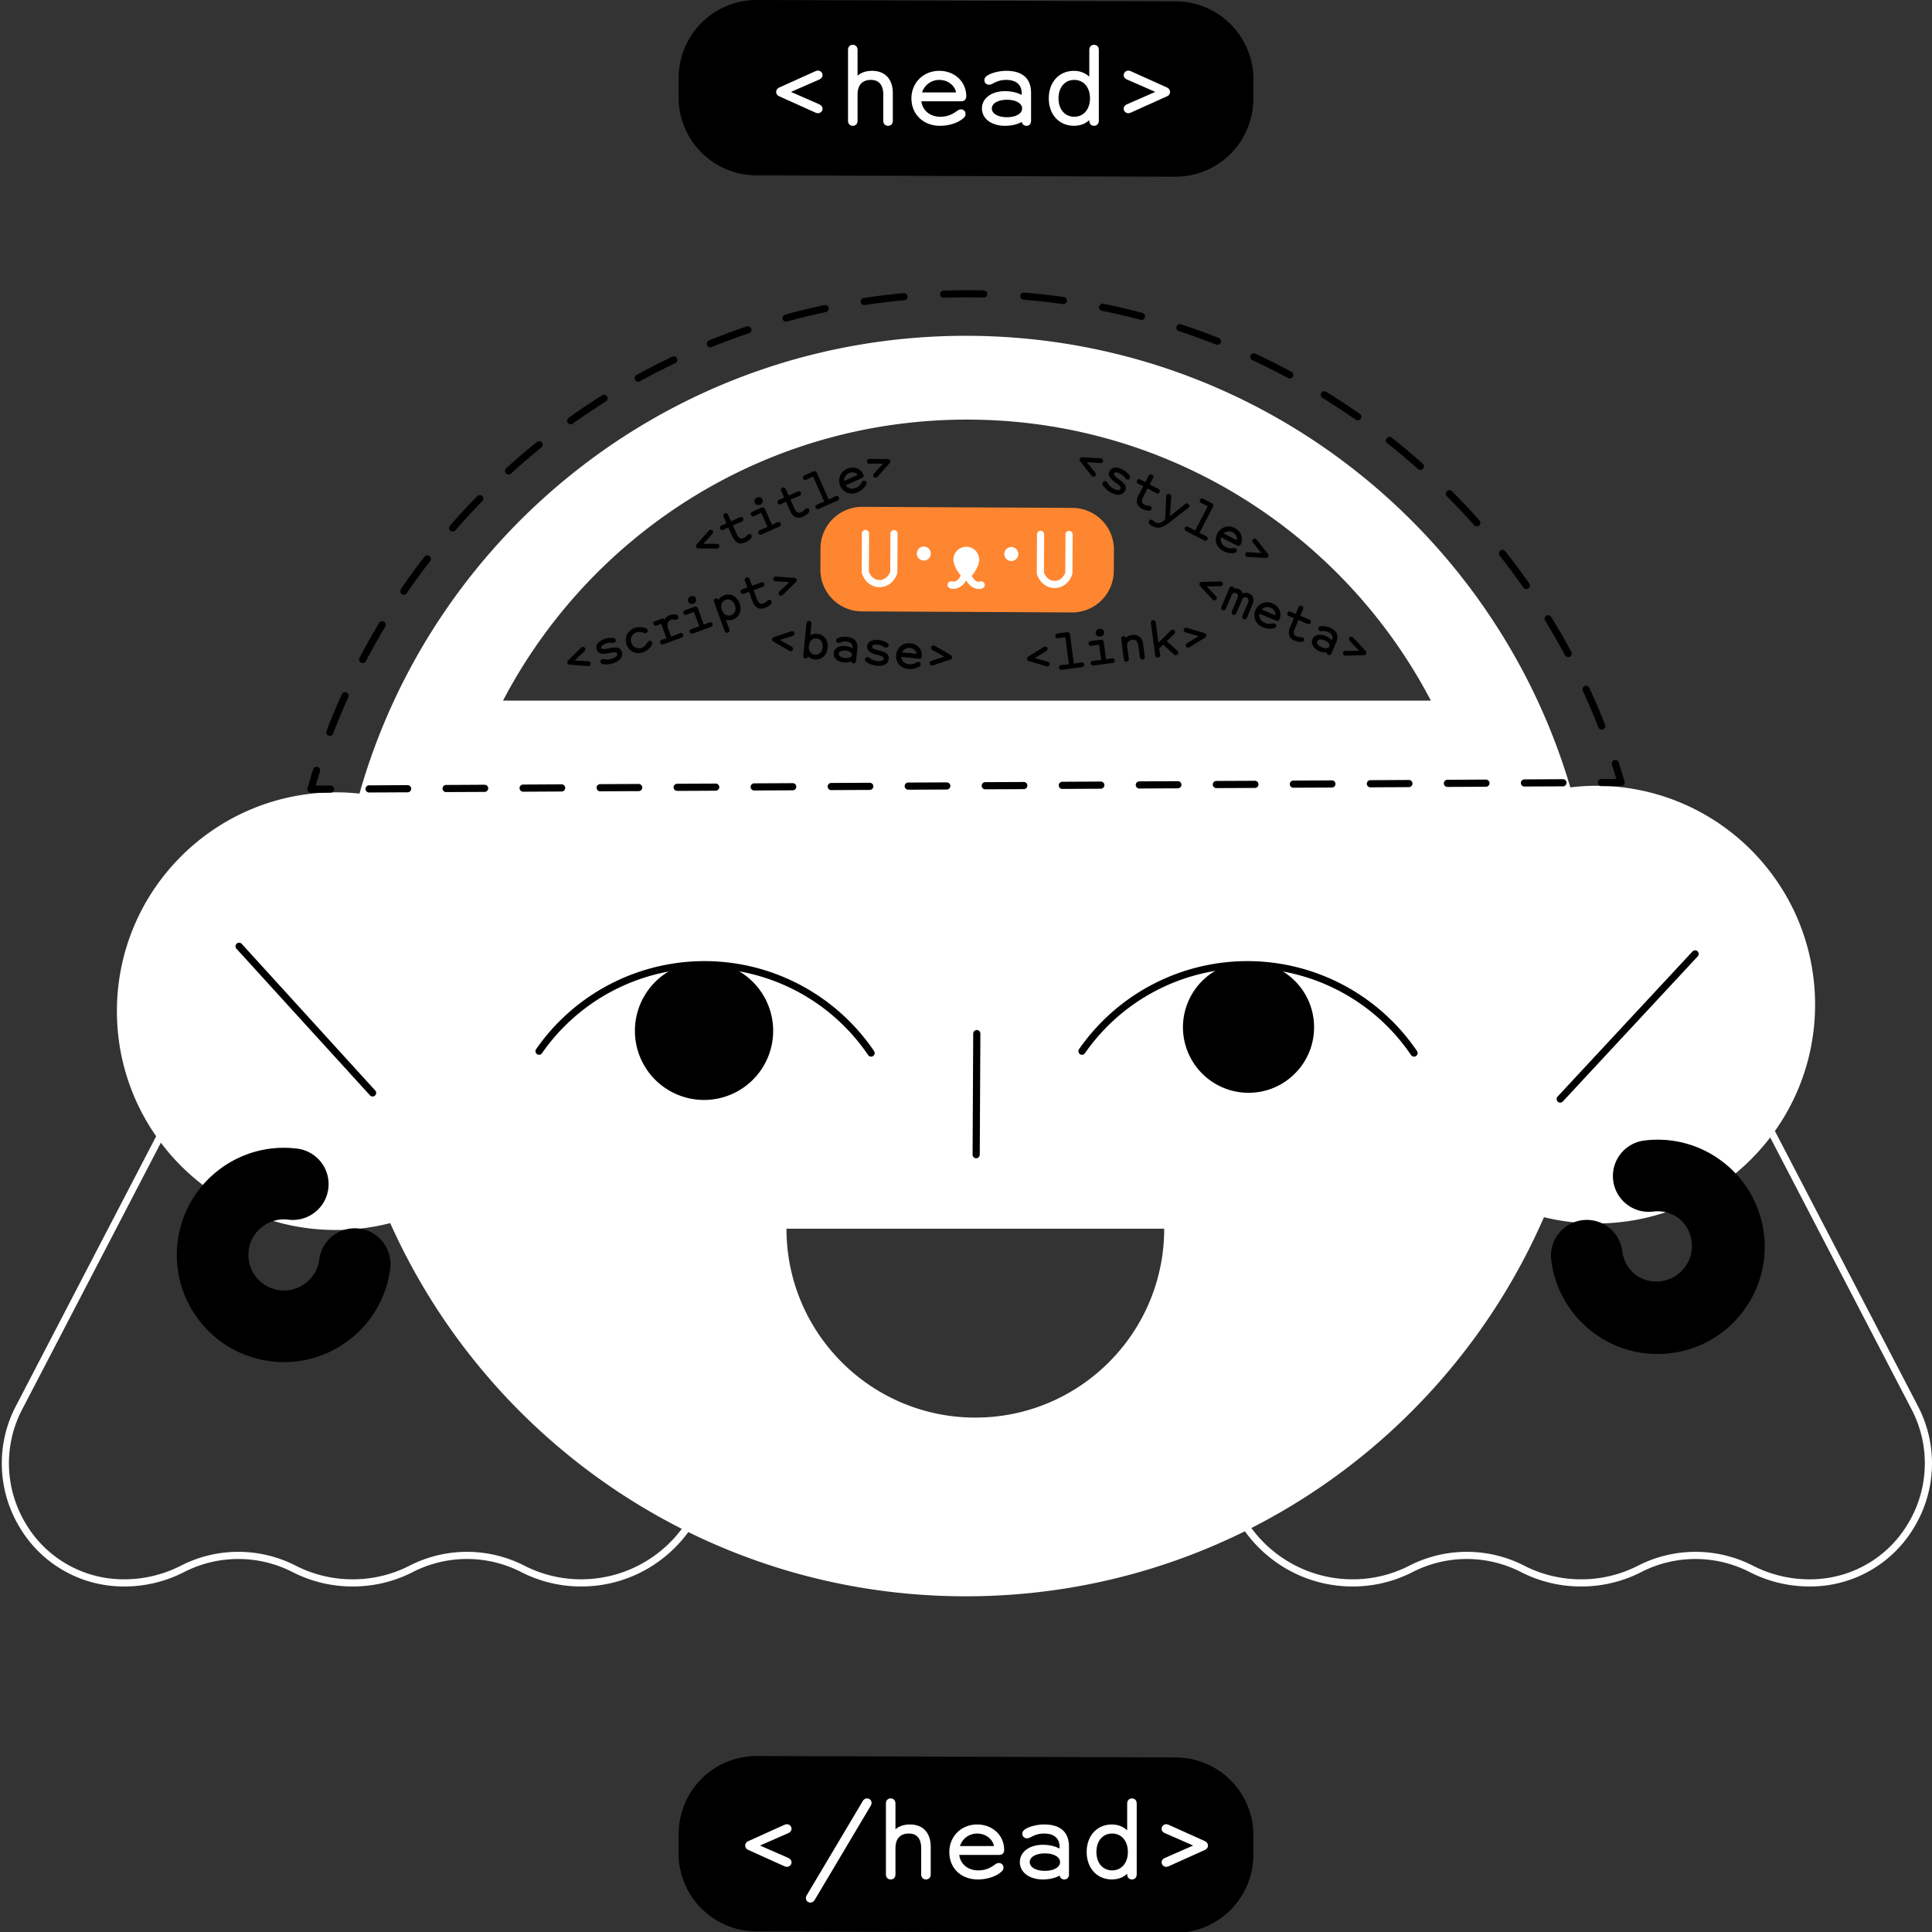<svg xmlns="http://www.w3.org/2000/svg" viewBox="0 0 1080 1080" xml:space="preserve"><rect x="0" y="0" width="1080" height="1080" fill="#333333" stroke="none"/><path d="M700.63 55.36a43.56 43.56 0 0 1-43.7 43.42l-234.17-.76a43.57 43.57 0 0 1-43.43-43.7l.04-10.9A43.57 43.57 0 0 1 423.07 0l234.17.76a43.56 43.56 0 0 1 43.43 43.7l-.04 10.9z"/><g fill="#FFF"><path d="M459.06 60.71c0 1.04-.85 1.83-1.83 1.83-.32 0-.72-.13-1.1-.26L436 53.2c-.98-.45-1.37-.98-1.37-1.82 0-.85.53-1.44 1.37-1.83l20.11-9.08c.4-.13.78-.26 1.11-.26.98 0 1.83.79 1.83 1.83 0 .72-.59 1.37-1.44 1.76l-17.3 7.58 17.3 7.57c.85.39 1.44 1.04 1.44 1.76z"/><path d="M457.23 63.28c-.44 0-.9-.15-1.33-.3l-20.2-9.1c-.84-.4-1.8-1.03-1.8-2.5 0-.77.31-1.82 1.8-2.5l20.11-9.08c.52-.18.98-.33 1.42-.33a2.57 2.57 0 0 1 2.57 2.57c0 .98-.7 1.9-1.87 2.44l-15.77 6.9 15.76 6.9c1.18.54 1.88 1.45 1.88 2.43a2.57 2.57 0 0 1-2.57 2.57zm0-22.33c-.2 0-.56.12-.87.22l-20.04 9.05c-.84.39-.94.85-.94 1.15 0 .41.07.75.94 1.16l20.1 9.07c.25.08.6.2.81.2.6 0 1.09-.49 1.09-1.09 0-.38-.4-.8-1-1.1l-18.84-8.24 18.85-8.25c.6-.27.99-.7.99-1.08 0-.6-.49-1.09-1.09-1.09zm19.45 28.64c-1.1 0-1.9-.78-1.9-2.09V27.87c0-1.3.73-2.09 1.97-2.09 1.1 0 1.89.79 1.89 2.1v16.44c1.96-2.87 5.29-3.98 8.88-3.98 6.53 0 10.84 3.92 10.84 11.75V67.5c0 1.3-.72 2.09-1.96 2.09-1.11 0-1.9-.78-1.9-2.09V52.94c0-6.53-3.4-9-7.63-9-4.64 0-8.23 2.47-8.23 9.07V67.5c0 1.3-.72 2.09-1.96 2.09z"/><path d="M496.4 70.33c-1.55 0-2.64-1.17-2.64-2.83V52.94c0-6.83-3.75-8.27-6.9-8.27-3.41 0-7.48 1.45-7.48 8.34V67.5c0 1.72-1.06 2.83-2.7 2.83-1.55 0-2.63-1.17-2.63-2.83V27.87c0-1.72 1.06-2.83 2.7-2.83 1.55 0 2.63 1.17 2.63 2.83v14.47c1.96-1.8 4.73-2.74 8.14-2.74 7.25 0 11.57 4.67 11.57 12.5v15.4c0 1.72-1.05 2.83-2.7 2.83zm-9.53-27.14c5.32 0 8.37 3.56 8.37 9.75V67.5c0 .86.42 1.35 1.16 1.35.3 0 1.22 0 1.22-1.35V52.1c0-7.1-3.59-11.02-10.1-11.02-2.64 0-6.2.64-8.27 3.66l-1.35 1.98V27.87c0-.86-.42-1.35-1.15-1.35-.3 0-1.22 0-1.22 1.35V67.5c0 .86.42 1.35 1.15 1.35.3 0 1.22 0 1.22-1.35V53c0-6.23 3.27-9.8 8.97-9.8zm23.36 11.84c0-8.68 6.53-14.69 14.82-14.69 8.03 0 14.37 5.49 14.37 13.45 0 1.24-.6 2.09-2.16 2.09h-23.05c.4 5.87 4.9 10.12 11.43 10.12a15.2 15.2 0 0 0 9.33-3.07c.72-.46 1.25-1.05 2.22-1.05 1.05 0 1.83.79 1.83 1.77s-.45 1.5-1.5 2.28c-2.42 1.9-6.72 3.66-12.08 3.66-8.81 0-15.2-5.94-15.2-14.56zm4.25-2.61h20.82c-.46-5.1-5.16-8.49-10.25-8.49s-9.46 3.4-10.57 8.49z"/><path d="M525.44 70.33c-9.24 0-15.95-6.44-15.95-15.3 0-8.8 6.7-15.43 15.56-15.43 8.61 0 15.1 6.1 15.1 14.19 0 1.8-1.05 2.83-2.89 2.83h-22.23c.7 5.2 4.88 8.64 10.6 8.64 3.36 0 5.94-.85 8.92-2.94l.46-.31c.56-.4 1.19-.86 2.18-.86a2.5 2.5 0 0 1 2.57 2.5c0 1.41-.81 2.14-1.8 2.87-3.03 2.38-7.72 3.8-12.52 3.8zm-.39-29.25c-8.16 0-14.08 5.87-14.08 13.95 0 8.14 5.95 13.82 14.47 13.82 6.64 0 10.58-2.68 11.62-3.5 1.05-.78 1.22-1.11 1.22-1.7 0-.59-.46-1.02-1.09-1.02-.49 0-.8.2-1.32.58-.16.11-.32.23-.5.34a15.97 15.97 0 0 1-9.73 3.19c-6.74 0-11.74-4.45-12.17-10.81l-.05-.79h23.84c1.02 0 1.41-.38 1.41-1.35 0-7.36-5.72-12.7-13.62-12.7zm11.06 12.08h-22.55l.2-.9a11.47 11.47 0 0 1 11.3-9.07c5.79 0 10.51 3.94 10.98 9.16l.07.8zm-20.67-1.48h19.01c-.79-4.05-4.68-7-9.4-7a10 10 0 0 0-9.61 7zm34.22 8.97c0-5.55 5.48-8.95 12.14-8.95 3.66 0 7.45.85 10.06 2.74v-2.41c0-4.9-3.27-8.1-9.34-8.1-2.22 0-4.5.4-6.92 1.63-.78.4-1.83 1.05-2.68 1.05-1.17 0-1.89-.78-1.89-1.9 0-.97.78-1.63 2.02-2.28 1.7-.91 5.36-2.09 9.47-2.09 8.55 0 13.12 3.92 13.12 11.62V67.5c0 1.3-.65 2.09-1.9 2.09-1.1 0-1.88-.78-1.88-2.09v-.65c-2.62 1.89-6.4 2.74-10.06 2.74-6.66 0-12.14-3.4-12.14-8.95zm22.46 0c0-3.2-3.53-5.62-9.2-5.62-5.69 0-9.21 2.42-9.21 5.62s3.52 5.6 9.2 5.6 9.2-2.4 9.2-5.6z"/><path d="M573.75 70.33a2.54 2.54 0 0 1-2.57-2.17c-2.47 1.39-5.8 2.17-9.38 2.17-7.58 0-12.88-3.98-12.88-9.68s5.3-9.69 12.88-9.69c3.54 0 6.85.77 9.32 2.14v-1.07c0-4.68-3.14-7.36-8.6-7.36-2.43 0-4.52.5-6.58 1.55l-.45.24c-.8.42-1.69.89-2.56.89a2.52 2.52 0 0 1-2.64-2.63c0-1.47 1.23-2.31 2.42-2.94 2-1.08 5.82-2.18 9.81-2.18 9.07 0 13.86 4.28 13.86 12.36V67.5c0 1.74-1 2.83-2.63 2.83zm-1.15-4.93v2.1c0 .86.42 1.35 1.15 1.35.54 0 1.15-.15 1.15-1.35V51.96c0-7.22-4.16-10.88-12.38-10.88-3.71 0-7.33 1.04-9.11 2-1.44.76-1.64 1.23-1.64 1.64 0 .73.42 1.15 1.15 1.15.51 0 1.27-.4 1.88-.72l.47-.25a15.3 15.3 0 0 1 7.25-1.7c6.31 0 10.08 3.3 10.08 8.83v3.86l-1.18-.85c-2.28-1.65-5.78-2.6-9.62-2.6-6.71 0-11.4 3.38-11.4 8.2s4.69 8.21 11.4 8.21c3.84 0 7.34-.95 9.62-2.6l1.18-.85zm-9.7 1.6c-5.94 0-9.94-2.55-9.94-6.35s4-6.36 9.94-6.36 9.95 2.55 9.95 6.36c0 3.8-4 6.35-9.95 6.35zm0-11.23c-4.98 0-8.46 2-8.46 4.88 0 2.87 3.48 4.87 8.46 4.87s8.47-2 8.47-4.87c0-2.88-3.48-4.88-8.47-4.88zm24.1-.8c0-8.56 5.35-14.63 13.32-14.63 3.72 0 7.3 1.5 9.33 4.57V27.87c0-1.3.79-2.09 1.9-2.09 1.24 0 1.95.79 1.95 2.1V67.5c0 1.3-.78 2.09-1.89 2.09-1.24 0-1.96-.78-1.96-2.09v-2.48c-1.96 3.13-5.61 4.57-9.33 4.57-7.97 0-13.32-6.07-13.32-14.63zm23.04 0c0-6.6-3.85-11.04-9.53-11.04s-9.53 4.44-9.53 11.04S594.83 66 600.51 66s9.53-4.44 9.53-11.03z"/><path d="M611.61 70.33c-1.64 0-2.7-1.11-2.7-2.83v-.38c-2.07 2.06-5.1 3.2-8.6 3.2-8.27 0-14.05-6.3-14.05-15.35s5.78-15.37 14.06-15.37c3.39 0 6.47 1.2 8.6 3.27v-15c0-1.66 1.08-2.83 2.63-2.83 1.63 0 2.7 1.12 2.7 2.83V67.5c0 1.66-1.1 2.83-2.64 2.83zm-1.22-7.89v5.06c0 1.35.92 1.35 1.22 1.35.73 0 1.15-.5 1.15-1.35V27.87c0-1.35-.91-1.35-1.21-1.35-.74 0-1.16.5-1.16 1.35v19.5l-1.36-2.05c-1.77-2.7-4.95-4.24-8.72-4.24-7.52 0-12.57 5.58-12.57 13.89s5.05 13.88 12.57 13.88c3.86 0 7.04-1.54 8.71-4.22l1.37-2.19zm-9.88 4.3c-6.14 0-10.27-4.73-10.27-11.77 0-7.05 4.13-11.78 10.27-11.78s10.27 4.73 10.27 11.78c0 7.04-4.13 11.77-10.27 11.77zm0-22.07c-5.26 0-8.8 4.14-8.8 10.3s3.54 10.29 8.8 10.29 8.8-4.14 8.8-10.3-3.54-10.29-8.8-10.29zm28.39-2.63c0-1.05.85-1.83 1.83-1.83.33 0 .72.13 1.11.26l20.11 9.08c.85.39 1.37.98 1.37 1.82 0 .85-.39 1.38-1.37 1.83l-20.1 9.08c-.4.13-.79.26-1.12.26-.98 0-1.83-.79-1.83-1.83 0-.72.53-1.37 1.44-1.76l17.3-7.58-17.3-7.57c-.91-.39-1.44-1.04-1.44-1.76z"/><path d="M630.73 63.28a2.57 2.57 0 0 1-2.57-2.57c0-1.02.71-1.94 1.89-2.44l15.75-6.9-15.75-6.89c-1.18-.5-1.88-1.42-1.88-2.44a2.57 2.57 0 0 1 2.56-2.57c.45 0 .9.15 1.34.3l20.18 9.1c1.5.7 1.81 1.74 1.81 2.5 0 1.48-.96 2.11-1.8 2.5l-20.11 9.08c-.52.18-.97.33-1.42.33zm0-22.33c-.6 0-1.09.49-1.09 1.09 0 .41.37.82 1 1.08l18.85 8.25-18.85 8.25c-.63.27-1 .68-1 1.09 0 .6.5 1.09 1.1 1.09.2 0 .55-.12.86-.22l20.04-9.05c.87-.4.94-.75.94-1.16 0-.3-.1-.76-.94-1.15l-20.1-9.07c-.25-.08-.6-.2-.8-.2z"/></g><path d="M700.63 1037.03a43.56 43.56 0 0 1-43.72 43.42l-234.17-.82a43.57 43.57 0 0 1-43.41-43.71l.04-10.9a43.57 43.57 0 0 1 43.72-43.4l234.17.8a43.56 43.56 0 0 1 43.41 43.72l-.04 10.9z"/><g fill="#FFF"><path d="M441.73 1041c0 1.05-.85 1.83-1.83 1.83-.32 0-.71-.13-1.1-.26l-20.11-9.08c-.98-.45-1.37-.98-1.37-1.82 0-.85.52-1.44 1.37-1.83l20.1-9.08c.4-.13.79-.26 1.11-.26.98 0 1.83.79 1.83 1.83 0 .72-.59 1.37-1.43 1.76l-17.3 7.58 17.3 7.57c.84.39 1.43 1.04 1.43 1.76z"/><path d="M439.9 1043.57c-.44 0-.9-.15-1.34-.3l-20.18-9.1c-.85-.4-1.8-1.04-1.8-2.5 0-.77.3-1.82 1.8-2.5l20.1-9.08a4.5 4.5 0 0 1 1.42-.33 2.57 2.57 0 0 1 2.57 2.57c0 .99-.7 1.9-1.87 2.43l-15.76 6.9 15.75 6.9c1.18.55 1.88 1.46 1.88 2.44a2.57 2.57 0 0 1-2.57 2.57zm0-22.33c-.2 0-.56.12-.87.23l-20.04 9.04c-.84.39-.94.85-.94 1.16 0 .4.07.75.95 1.15l20.1 9.07c.24.08.6.2.8.2.6 0 1.1-.49 1.1-1.09 0-.38-.4-.8-1.01-1.1l-18.84-8.24 18.85-8.25c.6-.27 1-.7 1-1.08 0-.6-.5-1.09-1.1-1.09zm44.72-15.17c1.17 0 1.83.79 1.83 1.77 0 .45-.13.84-.33 1.17l-31.34 52.69c-.32.58-.97 1.1-1.7 1.1-1.17 0-1.82-.78-1.82-1.76 0-.45.13-.85.33-1.17l31.33-52.68c.33-.6.98-1.12 1.7-1.12z"/><path d="M453.09 1063.55c-1.52 0-2.57-1.03-2.57-2.5a3 3 0 0 1 .43-1.56l31.34-52.68a2.77 2.77 0 0 1 2.33-1.48c1.51 0 2.57 1.03 2.57 2.5a3 3 0 0 1-.43 1.56l-31.34 52.69a2.77 2.77 0 0 1-2.33 1.47zm31.53-56.74c-.42 0-.85.37-1.05.73l-31.35 52.7c-.15.26-.22.52-.22.8 0 .31.1 1.03 1.09 1.03.42 0 .85-.37 1.05-.73l31.35-52.7c.14-.25.22-.52.22-.8 0-.31-.1-1.03-1.09-1.03zm13.25 43.07c-1.11 0-1.9-.78-1.9-2.09v-39.63c0-1.3.72-2.08 1.96-2.08 1.11 0 1.9.78 1.9 2.08v16.46c1.95-2.88 5.28-3.99 8.87-3.99 6.53 0 10.84 3.92 10.84 11.75v15.41c0 1.3-.72 2.09-1.96 2.09-1.1 0-1.89-.78-1.89-2.09v-14.56c0-6.53-3.4-9-7.64-9-4.63 0-8.22 2.48-8.22 9.07v14.5c0 1.3-.72 2.08-1.96 2.08z"/><path d="M517.58 1050.62c-1.55 0-2.63-1.16-2.63-2.83v-14.56c0-6.83-3.75-8.27-6.9-8.27-3.41 0-7.48 1.45-7.48 8.34v14.5c0 1.71-1.06 2.82-2.7 2.82-1.55 0-2.64-1.16-2.64-2.83v-39.63c0-1.72 1.06-2.83 2.7-2.83 1.55 0 2.64 1.17 2.64 2.83v14.47c1.95-1.8 4.73-2.74 8.13-2.74 7.25 0 11.58 4.67 11.58 12.5v15.4c0 1.72-1.06 2.83-2.7 2.83zm-9.53-27.14c5.33 0 8.38 3.56 8.38 9.75v14.56c0 .86.42 1.35 1.15 1.35.3 0 1.22 0 1.22-1.35v-15.4c0-7.1-3.58-11.02-10.1-11.02-2.63 0-6.2.64-8.26 3.66l-1.35 1.98v-18.85c0-.86-.42-1.35-1.16-1.35-.3 0-1.22 0-1.22 1.35v39.63c0 .86.42 1.35 1.16 1.35.3 0 1.22 0 1.22-1.35v-14.5c0-8.53 5.61-9.8 8.96-9.8zm23.37 11.84c0-8.68 6.53-14.69 14.82-14.69 8.03 0 14.36 5.49 14.36 13.45 0 1.24-.58 2.1-2.15 2.1H535.4c.4 5.87 4.9 10.11 11.43 10.11a15.2 15.2 0 0 0 9.33-3.07c.72-.46 1.24-1.04 2.22-1.04 1.05 0 1.83.78 1.83 1.76s-.46 1.5-1.5 2.28c-2.42 1.9-6.73 3.66-12.08 3.66-8.81 0-15.21-5.94-15.21-14.56zm4.24-2.61h20.83c-.46-5.1-5.16-8.49-10.25-8.49-5.1 0-9.47 3.4-10.58 8.49z"/><path d="M546.63 1050.62c-9.4 0-15.95-6.3-15.95-15.3 0-8.8 6.69-15.43 15.56-15.43 8.6 0 15.1 6.1 15.1 14.2 0 1.79-1.05 2.82-2.9 2.82h-22.22c.7 5.2 4.87 8.64 10.6 8.64 3.36 0 5.94-.85 8.92-2.93l.46-.32a3.5 3.5 0 0 1 2.18-.86 2.5 2.5 0 0 1 2.57 2.5c0 1.42-.82 2.14-1.8 2.88-3.03 2.38-7.72 3.8-12.52 3.8zm-.4-29.25c-8.15 0-14.07 5.87-14.07 13.95 0 8.14 5.95 13.82 14.47 13.82 6.64 0 10.57-2.68 11.62-3.5 1.05-.78 1.22-1.1 1.22-1.7 0-.58-.47-1.02-1.09-1.02-.49 0-.8.2-1.31.57l-.51.36a15.96 15.96 0 0 1-9.73 3.18c-6.74 0-11.74-4.45-12.17-10.81l-.05-.79h23.84c1.01 0 1.41-.38 1.41-1.35 0-7.36-5.73-12.7-13.62-12.7zm11.07 12.08h-22.56l.2-.9a11.47 11.47 0 0 1 11.3-9.07c5.8 0 10.52 3.94 10.98 9.16l.08.8zm-20.68-1.48h19.02c-.8-4.05-4.68-7-9.4-7a10 10 0 0 0-9.62 7zm34.23 8.97c0-5.55 5.48-8.95 12.14-8.95 3.66 0 7.44.85 10.05 2.74v-2.41c0-4.9-3.26-8.1-9.33-8.1-2.22 0-4.5.4-6.92 1.63-.79.4-1.83 1.05-2.68 1.05-1.18 0-1.9-.78-1.9-1.9 0-.97.8-1.63 2.03-2.28 1.7-.91 5.35-2.09 9.47-2.09 8.55 0 13.12 3.92 13.12 11.62v15.54c0 1.3-.65 2.09-1.9 2.09-1.1 0-1.89-.78-1.89-2.09v-.65c-2.6 1.9-6.4 2.74-10.05 2.74-6.66 0-12.14-3.4-12.14-8.94zm22.45 0c0-3.2-3.52-5.62-9.2-5.62s-9.2 2.42-9.2 5.62 3.52 5.61 9.2 5.61 9.2-2.41 9.2-5.61z"/><path d="M594.93 1050.62a2.54 2.54 0 0 1-2.57-2.17c-2.47 1.39-5.8 2.17-9.37 2.17-7.59 0-12.88-3.98-12.88-9.68s5.3-9.69 12.88-9.69c3.54 0 6.85.77 9.31 2.14v-1.07c0-4.68-3.13-7.36-8.6-7.36-2.43 0-4.52.5-6.58 1.55l-.44.23c-.8.42-1.7.9-2.57.9a2.52 2.52 0 0 1-2.63-2.63c0-1.47 1.22-2.31 2.42-2.94 2-1.08 5.82-2.18 9.8-2.18 9.07 0 13.87 4.28 13.87 12.36v15.54c0 1.75-1.01 2.83-2.64 2.83zm-1.15-4.93v2.1c0 .86.42 1.35 1.16 1.35.53 0 1.15-.15 1.15-1.35v-15.54c0-7.22-4.17-10.88-12.38-10.88-3.71 0-7.33 1.04-9.12 2-1.43.76-1.63 1.24-1.63 1.64 0 .73.42 1.15 1.15 1.15.51 0 1.27-.4 1.88-.72l.47-.25a15.3 15.3 0 0 1 7.25-1.7c6.3 0 10.07 3.3 10.07 8.83v3.86l-1.17-.85c-2.28-1.65-5.79-2.6-9.62-2.6-6.72 0-11.4 3.37-11.4 8.2s4.68 8.21 11.4 8.21c3.83 0 7.34-.95 9.62-2.6l1.17-.85zm-9.68 1.6c-5.95 0-9.94-2.55-9.94-6.35s4-6.36 9.94-6.36c5.95 0 9.94 2.56 9.94 6.36 0 3.8-4 6.35-9.94 6.35zm0-11.23c-4.98 0-8.47 2-8.47 4.87 0 2.88 3.49 4.88 8.47 4.88s8.47-2 8.47-4.88c0-2.86-3.49-4.87-8.47-4.87zm24.08-.8c0-8.56 5.36-14.63 13.32-14.63 3.72 0 7.31 1.5 9.34 4.57v-17.04c0-1.3.78-2.09 1.9-2.09 1.23 0 1.95.79 1.95 2.1v39.62c0 1.3-.78 2.09-1.9 2.09-1.23 0-1.95-.78-1.95-2.09v-2.48c-1.96 3.13-5.62 4.57-9.34 4.57-7.96 0-13.32-6.07-13.32-14.62zm23.05 0c0-6.6-3.85-11.04-9.53-11.04s-9.53 4.44-9.53 11.04 3.85 11.03 9.53 11.03 9.53-4.44 9.53-11.03z"/><path d="M632.8 1050.62c-1.64 0-2.7-1.11-2.7-2.83v-.38c-2.07 2.06-5.1 3.21-8.6 3.21-8.27 0-14.05-6.32-14.05-15.36 0-9.05 5.78-15.37 14.05-15.37 3.4 0 6.47 1.2 8.6 3.27v-15c0-1.66 1.08-2.83 2.63-2.83 1.64 0 2.7 1.12 2.7 2.83v39.63c0 1.67-1.08 2.83-2.63 2.83zm-1.22-7.89v5.06c0 1.35.91 1.35 1.22 1.35.73 0 1.15-.5 1.15-1.35v-39.63c0-1.35-.92-1.35-1.22-1.35-.73 0-1.15.5-1.15 1.35v19.5l-1.36-2.05c-1.78-2.7-4.95-4.24-8.72-4.24-7.52 0-12.58 5.58-12.58 13.88s5.06 13.89 12.58 13.89c3.86 0 7.03-1.54 8.71-4.22l1.37-2.19zm-9.88 4.3c-6.15 0-10.27-4.73-10.27-11.77 0-7.04 4.13-11.78 10.27-11.78s10.27 4.74 10.27 11.78c0 7.04-4.13 11.77-10.27 11.77zm0-22.07c-5.26 0-8.8 4.14-8.8 10.3 0 6.15 3.54 10.29 8.8 10.29 5.26 0 8.79-4.14 8.79-10.3 0-6.15-3.53-10.29-8.8-10.29zm28.4-2.63c0-1.04.84-1.83 1.82-1.83.33 0 .72.13 1.11.26l20.1 9.08c.86.39 1.38.98 1.38 1.83 0 .84-.4 1.37-1.37 1.82l-20.11 9.08c-.4.13-.78.26-1.11.26-.98 0-1.83-.79-1.83-1.83 0-.72.52-1.37 1.44-1.76l17.3-7.58-17.3-7.57c-.91-.39-1.44-1.04-1.44-1.76z"/><path d="M651.92 1043.57a2.57 2.57 0 0 1-2.57-2.57c0-1.02.7-1.94 1.89-2.44l15.74-6.9-15.75-6.89c-1.17-.5-1.88-1.42-1.88-2.44a2.57 2.57 0 0 1 2.57-2.57c.45 0 .9.16 1.34.3l20.18 9.1c1.5.7 1.8 1.74 1.8 2.5 0 1.47-.95 2.11-1.79 2.5l-20.12 9.08c-.5.18-.96.33-1.41.33zm0-22.33c-.6 0-1.09.49-1.09 1.1 0 .4.37.8.99 1.07l18.85 8.26-18.85 8.25c-.62.26-.99.67-.99 1.08 0 .6.49 1.09 1.09 1.09.2 0 .56-.12.88-.22l20.03-9.05c.87-.4.94-.75.94-1.15 0-.31-.1-.77-.94-1.16l-20.1-9.07c-.25-.08-.6-.2-.81-.2z"/></g><path fill="#FFF" d="M324.97 886.85a73.23 73.23 0 0 1-33.7-8.1 66.5 66.5 0 0 0-60.44 0 73.24 73.24 0 0 1-33.69 8.1 73.23 73.23 0 0 1-33.69-8.1 66.5 66.5 0 0 0-60.44 0 73.23 73.23 0 0 1-35.87 8.07 67.5 67.5 0 0 1-56.48-33.6 69.05 69.05 0 0 1-1.8-67.2L182.6 451.89a2 2 0 0 1 3.55 1.84L12.4 787.87a65.07 65.07 0 0 0 1.7 63.33 63.52 63.52 0 0 0 55.2 31.64 69.28 69.28 0 0 0 31.87-7.65 70.5 70.5 0 0 1 64.1 0 69.28 69.28 0 0 0 31.86 7.65 69.28 69.28 0 0 0 31.87-7.65 70.5 70.5 0 0 1 64.09 0 69.28 69.28 0 0 0 31.86 7.65 70.17 70.17 0 0 0 70.1-70.09 2 2 0 0 1 4 0c0 40.86-33.24 74.1-74.1 74.1zm686.71 0a73.23 73.23 0 0 1-33.69-8.1 66.5 66.5 0 0 0-60.44 0 73.23 73.23 0 0 1-33.69 8.1 73.24 73.24 0 0 1-33.7-8.1 66.49 66.49 0 0 0-60.43 0 73.24 73.24 0 0 1-33.7 8.1c-40.85 0-74.09-33.24-74.09-74.1a2 2 0 0 1 4 0 70.17 70.17 0 0 0 70.1 70.1 69.29 69.29 0 0 0 31.86-7.66 70.5 70.5 0 0 1 64.1 0 69.29 69.29 0 0 0 31.86 7.66 69.28 69.28 0 0 0 31.87-7.66 70.5 70.5 0 0 1 64.09 0 69.28 69.28 0 0 0 33.93 7.63 63.52 63.52 0 0 0 53.14-31.62 65.07 65.07 0 0 0 1.7-63.33L894.87 453.72a2 2 0 1 1 3.55-1.84l173.72 334.15a69.05 69.05 0 0 1-1.8 67.2 67.5 67.5 0 0 1-58.66 33.62z"/><path fill="#FFF" d="M891.68 439.27c-4.7.02-9.32.34-13.86.88-43.27-146.6-179.24-253.25-339.76-252.43-160.52.83-295.39 108.89-337.12 255.92a122.5 122.5 0 0 0-13.88-.73c-67.56.35-122.04 55.4-121.7 122.96.36 67.56 55.4 122.05 122.97 121.7 10.3-.06 20.27-1.4 29.81-3.84C273.4 807.28 397.66 893.08 541.7 892.34c144.02-.75 267.4-87.83 321.38-211.93a122.65 122.65 0 0 0 29.86 3.52c67.56-.35 122.04-55.4 121.7-122.96-.35-67.57-55.4-122.05-122.96-121.7zM545.22 792.44c-58.3 0-105.58-47.27-105.58-105.58H650.8c0 58.31-47.27 105.58-105.58 105.58zM281.2 391.64c48.62-92.88 145.68-156.5 257.82-157.08 113.22-.58 211.73 63.24 260.84 157.08H281.19z"/><path d="M872.17 616.36a2 2 0 0 1-1.47-3.36l75.45-81.16a2 2 0 0 1 2.93 2.72l-75.44 81.17a2 2 0 0 1-1.47.63zm-663.89-3.42a2 2 0 0 1-1.48-.66l-74.62-81.94a2 2 0 1 1 2.96-2.7l74.62 81.95a2 2 0 0 1-1.48 3.35zm453-38.88a36.68 36.68 0 0 0 36.45 36.82h.2a36.4 36.4 0 0 0 25.77-10.6 36.4 36.4 0 0 0 10.87-25.85 36.4 36.4 0 0 0-10.6-25.96 36.4 36.4 0 0 0-25.86-10.86h-.2a36.68 36.68 0 0 0-36.63 36.45z"/><path d="M790.45 590.67a2 2 0 0 1-1.65-.87 110.6 110.6 0 0 0-91.5-48.54 110.65 110.65 0 0 0-90.88 47.59 2 2 0 0 1-3.28-2.28 114.66 114.66 0 0 1 94.75-49.3c37.75.2 72.98 19 94.22 50.28a2 2 0 0 1-1.66 3.12zm-435.53-14.63a38.64 38.64 0 1 0 77.28.4 38.64 38.64 0 0 0-77.28-.4z"/><path d="M486.94 590.67a2 2 0 0 1-1.65-.87 110.6 110.6 0 0 0-91.5-48.54 110.65 110.65 0 0 0-90.88 47.59 2 2 0 0 1-3.28-2.28 114.66 114.66 0 0 1 94.75-49.3c37.76.2 72.98 19 94.22 50.28a2 2 0 0 1-1.66 3.12zm58.75 56.8h-.01a2 2 0 0 1-2-2.01l.35-67.68a2 2 0 0 1 2-1.99h.01a2 2 0 0 1 2 2.01l-.35 67.68a2 2 0 0 1-2 1.99zm349.55-208.02a2 2 0 0 1-.01-4l8.32-.04c-.8-2.65-1.63-5.3-2.48-7.9a2 2 0 1 1 3.8-1.24c1.14 3.48 2.24 7.03 3.28 10.56a2 2 0 0 1-1.9 2.57l-11 .06h-.01zm-710.87-28.06a2 2 0 0 1-1.87-2.71 382.66 382.66 0 0 1 8.63-20.72 2 2 0 0 1 3.64 1.64 379.28 379.28 0 0 0-8.54 20.5 2 2 0 0 1-1.86 1.29zm711.03-3.51a2 2 0 0 1-1.86-1.27 379.41 379.41 0 0 0-8.75-20.44 2 2 0 1 1 3.63-1.68 383.2 383.2 0 0 1 8.85 20.65 2 2 0 0 1-1.87 2.74zM202.73 370.7a2 2 0 0 1-1.77-2.93c3.46-6.6 7.16-13.18 11-19.56a2 2 0 0 1 3.43 2.06 380.1 380.1 0 0 0-10.89 19.36 2 2 0 0 1-1.77 1.07zm673.9-3.36a2 2 0 0 1-1.77-1.06c-3.5-6.5-7.23-12.98-11.09-19.26a2 2 0 1 1 3.4-2.1c3.91 6.35 7.68 12.9 11.21 19.47a2 2 0 0 1-1.76 2.95zm-650.9-34.9a2 2 0 0 1-1.65-3.13 398.03 398.03 0 0 1 13.22-18.14 2 2 0 0 1 3.16 2.45 381.76 381.76 0 0 0-13.07 17.96 2 2 0 0 1-1.65.87zm627.49-3.14a2 2 0 0 1-1.64-.85 381.64 381.64 0 0 0-13.26-17.84 2 2 0 1 1 3.14-2.48 392.84 392.84 0 0 1 13.4 18.02 2 2 0 0 1-1.64 3.15zm-600.17-32.16a2 2 0 0 1-1.5-3.31 385.98 385.98 0 0 1 15.23-16.5 2 2 0 1 1 2.86 2.8 383.61 383.61 0 0 0-15.08 16.32 2 2 0 0 1-1.5.69zm572.5-2.88a2 2 0 0 1-1.5-.67 381.96 381.96 0 0 0-15.24-16.17 2 2 0 0 1 2.83-2.83 387.48 387.48 0 0 1 15.4 16.34 2 2 0 0 1-1.5 3.33zm-541.26-29.02a2 2 0 0 1-1.34-3.48 386.45 386.45 0 0 1 17.05-14.6 2 2 0 1 1 2.5 3.11 383.6 383.6 0 0 0-16.86 14.46 2 2 0 0 1-1.35.52zm509.7-2.56a2 2 0 0 1-1.34-.51 383.37 383.37 0 0 0-17-14.29 2 2 0 1 1 2.47-3.13 386.15 386.15 0 0 1 17.2 14.43 2 2 0 0 1-1.34 3.5zm-474.96-25.5a2 2 0 0 1-1.16-3.62 384.31 384.31 0 0 1 18.63-12.52 2 2 0 1 1 2.13 3.38 383.2 383.2 0 0 0-18.44 12.4 2 2 0 0 1-1.16.36zm439.94-2.2a2 2 0 0 1-1.14-.36 381.06 381.06 0 0 0-18.56-12.2 2 2 0 1 1 2.1-3.41c6.34 3.9 12.65 8.06 18.75 12.33a2 2 0 0 1-1.15 3.64zm-402.16-21.6a2 2 0 0 1-.97-3.76c6.54-3.6 13.26-7.05 19.98-10.26a2 2 0 0 1 1.72 3.61 379.7 379.7 0 0 0-19.77 10.15 2 2 0 0 1-.96.25zm364.17-1.82a2 2 0 0 1-.94-.24 380.02 380.02 0 0 0-19.85-9.95 2 2 0 1 1 1.68-3.62 386.9 386.9 0 0 1 20.06 10.05 2 2 0 0 1-.95 3.76zm-323.86-17.4a2 2 0 0 1-.76-3.86c6.91-2.81 14-5.45 21.05-7.84a2 2 0 0 1 1.28 3.79 378.68 378.68 0 0 0-20.82 7.75 2 2 0 0 1-.75.15zm283.4-1.4a2 2 0 0 1-.73-.15 378.87 378.87 0 0 0-20.87-7.54 2 2 0 0 1 1.24-3.8 383.3 383.3 0 0 1 21.1 7.62 2 2 0 0 1-.74 3.87zm-241.1-12.95a2 2 0 0 1-.54-3.93 381.62 381.62 0 0 1 21.83-5.3 2 2 0 1 1 .83 3.9c-7.22 1.54-14.5 3.3-21.6 5.25-.17.05-.35.08-.53.08zm198.73-.97c-.17 0-.34-.02-.51-.06a376.78 376.78 0 0 0-21.64-5.04 2 2 0 1 1 .8-3.92c7.3 1.48 14.66 3.19 21.86 5.1a2 2 0 0 1-.51 3.92zm-155.05-8.3a2 2 0 0 1-.3-3.97 386.62 386.62 0 0 1 22.3-2.7 2 2 0 1 1 .36 3.98 383.1 383.1 0 0 0-22.36 2.7zm111.3-.53c-.1 0-.2 0-.29-.02a383.79 383.79 0 0 0-22.07-2.47 2 2 0 0 1 .32-3.98c7.45.61 14.96 1.45 22.31 2.49a2 2 0 0 1-.28 3.98zm-66.83-3.55a2 2 0 0 1-.07-4 393.72 393.72 0 0 1 22.45-.11 2 2 0 0 1-.05 4h-.04a398.6 398.6 0 0 0-9.14-.11h-2.12c-3.64.02-7.33.1-10.97.22h-.06zM173.8 443.18a2 2 0 0 1-1.92-2.55c1-3.53 2.07-7.1 3.17-10.6a2 2 0 0 1 3.82 1.21c-.83 2.62-1.64 5.27-2.41 7.92l8.33-.04h.01a2 2 0 0 1 .01 4l-11 .06h-.01zm32.53-.17a2 2 0 0 1-.01-4l21.52-.11h.01a2 2 0 0 1 .02 4l-21.53.11h-.01zm43.05-.22a2 2 0 0 1 0-4l21.52-.11h.01a2 2 0 0 1 .01 4l-21.52.1h-.02zm43.06-.22a2 2 0 0 1-.01-4l21.53-.12a2 2 0 0 1 .02 4l-21.53.12h-.01zm43.06-.23a2 2 0 0 1-.01-4l21.52-.1h.02a2 2 0 0 1 0 4l-21.52.1h-.01zm43.06-.22a2 2 0 0 1-.02-4l21.53-.1h.01a2 2 0 0 1 .01 4l-21.52.1h-.01zm43.05-.22a2 2 0 0 1-.01-4l21.53-.11a2 2 0 0 1 .02 4l-21.53.1zm43.06-.22a2 2 0 0 1-.01-4l21.52-.11h.02a2 2 0 0 1 0 4l-21.52.1h-.01zm43.06-.23a2 2 0 0 1-.02-4l21.53-.1h.01a2 2 0 0 1 .01 4l-21.52.1h-.01zm43.05-.22a2 2 0 0 1-.01-4l21.53-.1a2 2 0 0 1 .02 4l-21.53.1zm43.06-.22a2 2 0 0 1-.01-4l21.53-.11a2 2 0 0 1 .02 4l-21.53.11h-.01zm43.05-.22a2 2 0 0 1 0-4l21.52-.11h.01a2 2 0 0 1 .01 4l-21.52.1h-.01zm43.06-.23a2 2 0 0 1 0-4l21.52-.1h.01a2 2 0 0 1 .01 4l-21.53.1zm43.06-.22a2 2 0 0 1-.01-4l21.53-.1a2 2 0 0 1 .02 4l-21.53.1h-.01zm43.06-.22a2 2 0 0 1-.02-4l21.53-.11h.01a2 2 0 0 1 .01 4l-21.52.11h-.01zm43.05-.22a2 2 0 0 1 0-4l21.52-.11h.01a2 2 0 0 1 .01 4l-21.53.1zm43.06-.22a2 2 0 0 1-.01-4l21.53-.11a2 2 0 0 1 .02 4l-21.53.1h-.01z"/><path fill="#FF8630" d="m599.22 342.35-117.44-.58a23.3 23.3 0 0 1-23.18-23.4l.06-11.86a23.3 23.3 0 0 1 23.4-23.18l117.44.58a23.3 23.3 0 0 1 23.18 23.4l-.06 11.86a23.3 23.3 0 0 1-23.4 23.18z"/><path fill="#FFF" d="M491.68 328.21h-.05c-6.12-.03-9.12-5.15-9.85-7.86a2 2 0 0 1-.07-.53l.1-21.6a2 2 0 0 1 2-2h.01a2 2 0 0 1 2 2.01l-.11 21.3c.33.96 1.88 4.66 5.94 4.68h.03c4.03 0 5.6-3.65 5.96-4.63l.1-21.29a2 2 0 0 1 2-1.99h.01a2 2 0 0 1 2 2.01l-.12 21.6a2 2 0 0 1-.07.54c-.76 2.69-3.8 7.76-9.88 7.76zm97.87.49h-.05c-6.12-.04-9.12-5.16-9.85-7.87a2 2 0 0 1-.07-.53l.1-21.6a2 2 0 0 1 2-2h.01a2 2 0 0 1 2 2.01l-.11 21.3c.33.96 1.88 4.66 5.94 4.68h.03c4.03 0 5.6-3.65 5.96-4.63l.1-21.29a2 2 0 0 1 2-1.99h.01a2 2 0 0 1 2 2.01l-.11 21.6a2 2 0 0 1-.08.54c-.76 2.69-3.8 7.76-9.88 7.76z"/><circle transform="rotate(-89.72 516.42 309.45)" fill="#FFF" cx="516.43" cy="309.45" r="3.92"/><circle transform="rotate(-89.72 565.32 309.7)" fill="#FFF" cx="565.32" cy="309.7" r="3.92"/><path fill="#FFF" d="M547.4 312.92c-.03 3.98-4.72 10.98-7.29 10.96-2.29 0-7.18-7.05-7.16-11.04a7.22 7.22 0 0 1 14.44.08z"/><path fill="#FFF" d="M533 329.16c-.77 0-1.45-.14-1.98-.34a2 2 0 0 1 1.38-3.76c.34.1 3.04.77 5.16-4.37a2 2 0 1 1 3.7 1.52c-2.27 5.49-5.74 6.95-8.25 6.95z"/><path fill="#FFF" d="M547.24 329.23c-2.52 0-6.02-1.47-8.25-7.03a2 2 0 1 1 3.7-1.49c2.1 5.2 4.83 4.52 5.13 4.43a1.99 1.99 0 0 1 2.55 1.19 2.02 2.02 0 0 1-1.2 2.57c-.52.2-1.19.33-1.93.33z"/><path d="M158.86 761.41c-2.5 0-5.02-.15-7.55-.47-15.87-1.98-30.02-10.03-39.84-22.65s-14.14-28.32-12.15-44.2a59.49 59.49 0 0 1 22.65-39.83 59.49 59.49 0 0 1 44.2-12.16 20 20 0 1 1-4.97 39.7 19.74 19.74 0 0 0-14.67 4.03 19.75 19.75 0 0 0-7.52 13.23 19.75 19.75 0 0 0 4.04 14.67 19.75 19.75 0 0 0 13.22 7.52c5.27.66 10.48-.77 14.68-4.03a19.75 19.75 0 0 0 7.52-13.23 20 20 0 0 1 39.69 4.96 59.49 59.49 0 0 1-22.66 39.84 59.42 59.42 0 0 1-36.64 12.62zm767.6-4.52a59.43 59.43 0 0 1-36.64-12.63 59.49 59.49 0 0 1-22.66-39.84 20 20 0 1 1 39.7-4.96 19.75 19.75 0 0 0 7.51 13.23 19.9 19.9 0 0 0 24.41-31.39 19.7 19.7 0 0 0-14.67-4.03 20 20 0 1 1-4.96-39.7 59.5 59.5 0 0 1 44.2 12.16A59.49 59.49 0 0 1 986 689.57a59.5 59.5 0 0 1-12.15 44.19A59.48 59.48 0 0 1 934 756.42c-2.53.31-5.05.47-7.55.47z"/><path d="M401.6 304.94a.85.85 0 0 1-.43 1.1c-.14.06-.33.08-.52.1l-10.09-.04c-.5-.01-.76-.15-.92-.5-.15-.36-.05-.7.24-1.03l6.7-7.54c.15-.13.28-.26.42-.32a.83.83 0 0 1 1.1.42c.14.3.01.69-.27 1l-5.81 6.4 8.64-.06c.43 0 .8.16.93.47zm13.4-14.96c.21.46.05.9-.55 1.17-.82.36-4.22 1.78-5.43 2.28l2.3 5.13c1.23 2.79 2.63 3.5 4.57 2.64a6.2 6.2 0 0 0 1.75-1.2c.48-.48.66-.73 1.04-.9.39-.17.8-.03.99.38.22.49.03.87-.52 1.47-.46.5-1.5 1.26-2.59 1.75-3.11 1.39-5.17.38-6.85-3.39l-2.3-5.16c-.8.4-2.38 1.2-3.17 1.55-.6.27-1.03.1-1.24-.36-.2-.44-.03-.87.57-1.14l3.22-1.44-1.83-4.09c-.24-.55-.09-1 .43-1.24.46-.2.94-.02 1.18.52l1.83 4.1 5.37-2.4c.6-.27 1.04-.1 1.23.33zm20.95 2.79c.2.46.04.9-.56 1.16l-9.69 4.33c-.6.27-1.03.1-1.24-.36-.2-.44-.03-.87.57-1.14.74-.33 3.34-1.4 4.69-1.96l-3.95-8.84-4.31 2.06c-.6.26-1.04.1-1.24-.37-.2-.43-.03-.87.57-1.14l5.1-2.27c.54-.25 1.02-.06 1.26.48l4.18 9.36c.73-.36 2.65-1.32 3.39-1.65.6-.27 1.03-.1 1.23.34zm-13.6-11.9c-.4-.93.05-1.81 1.03-2.25.98-.44 1.94-.19 2.36.74.41.93-.04 1.82-1.02 2.26-.98.44-1.95.18-2.36-.75zm24.85-5.27c.2.47.04.9-.56 1.17-.82.37-4.21 1.78-5.43 2.3l2.3 5.12c1.24 2.78 2.64 3.5 4.57 2.63a6.22 6.22 0 0 0 1.76-1.2c.47-.48.65-.72 1.04-.9.38-.17.8-.03.98.38.22.5.03.87-.52 1.48a8.9 8.9 0 0 1-2.59 1.75c-3.1 1.38-5.16.37-6.84-3.4l-2.3-5.15c-.81.4-2.39 1.2-3.18 1.55-.6.27-1.03.1-1.24-.36-.2-.44-.03-.88.57-1.14l3.22-1.44-1.83-4.1c-.24-.54-.09-1 .43-1.23.47-.2.94-.03 1.18.52l1.83 4.1 5.38-2.4c.6-.28 1.03-.11 1.23.32zm3.45-7.95c-.6.27-1.04.1-1.24-.36-.2-.44-.03-.87.57-1.14l4.88-2.18c.55-.25 1.02-.06 1.26.48l6.91 15.47c1-.48 3.66-1.77 4.2-2.01.6-.27 1.04-.1 1.24.33.2.47.04.9-.56 1.17l-10.29 4.6c-.6.26-1.03.1-1.24-.37-.2-.44-.03-.87.57-1.14.5-.22 3.61-1.51 4.47-1.86l-6.67-14.95-4.1 1.96zm19.56 3.8a6.56 6.56 0 0 1 3.45-8.9c3.36-1.5 7.02-.4 8.51 2.93.23.52.15.98-.5 1.28l-9.64 4.3c1.26 2.38 3.94 3.31 6.66 2.1a6.96 6.96 0 0 0 3.33-3.03c.22-.32.32-.67.73-.85a.81.81 0 0 1 1.1.4c.18.4.09.7-.2 1.23a9.2 9.2 0 0 1-4.37 3.78c-3.68 1.65-7.46.36-9.07-3.24zm1.29-1.89 8.7-3.88c-1.14-2.05-3.74-2.59-5.87-1.64a4.9 4.9 0 0 0-2.83 5.52zm13.7-11.31a.83.83 0 0 1 .41-1.1c.14-.07.33-.09.52-.1l10.1.03c.42 0 .75.15.9.51s.1.65-.22 1.02l-6.71 7.54c-.14.13-.28.26-.42.32a.83.83 0 0 1-1.1-.42c-.14-.3-.04-.67.27-1l5.81-6.4-8.64.06c-.45.01-.8-.16-.93-.46zm126.86 7.27a.83.83 0 0 1-1.13.36c-.13-.07-.27-.2-.4-.34l-6.24-7.93c-.3-.4-.35-.7-.17-1.04.18-.34.51-.47.94-.45l10.08.57c.19.03.37.06.5.13.4.2.58.7.36 1.13-.15.29-.53.43-.95.4l-8.63-.58 5.42 6.73c.27.35.37.73.22 1.02zm5.18 5.84c-.4-.58-.53-.99-.3-1.44a.82.82 0 0 1 1.13-.35c.45.23.64.7.98 1.22a8.66 8.66 0 0 0 3.19 2.8c2.44 1.27 4 1 4.56-.08.65-1.25-.31-2.25-2.77-4-2.7-1.92-4.43-3.73-3.28-5.92 1.2-2.31 3.99-1.97 6.45-.69 1.54.8 2.93 2 3.76 3.14.27.38.37.7.17 1.1s-.68.59-1.13.35c-.3-.15-.52-.43-.7-.66a8.61 8.61 0 0 0-2.9-2.52c-1.9-1-3.5-1.05-4.07.06-.63 1.2.68 2.38 2.77 3.87 3.09 2.22 4.48 3.75 3.32 5.97-1.19 2.28-3.93 2.37-6.92.81a11.54 11.54 0 0 1-4.26-3.66zm30.5 3.52c-.23.45-.67.6-1.26.29-.8-.42-4.01-2.2-5.16-2.83l-2.6 4.99c-1.4 2.7-1.1 4.24.79 5.22.71.37 1.55.57 2.03.62.67.08.97.07 1.34.26.38.2.53.61.32 1.01-.25.48-.66.57-1.48.51a8.92 8.92 0 0 1-2.97-.94c-3.03-1.58-3.51-3.81-1.6-7.47l2.6-5.01c-.8-.39-2.41-1.12-3.18-1.52-.58-.3-.72-.75-.49-1.2.22-.42.66-.56 1.25-.26l3.12 1.63 2.07-3.98c.28-.53.74-.7 1.24-.43.45.23.6.72.33 1.25l-2.07 3.97 5.22 2.72c.58.3.73.75.5 1.17zm-5.01 16.56c.23-.45.75-.55 1.15-.34.3.15.54.38.77.6a3.9 3.9 0 0 0 3.32 1.13 9.21 9.21 0 0 0 3.8-2l.62-12.72c.02-.42.02-.8.17-1.09.22-.42.66-.56 1.17-.3.4.2.5.64.46 1.25l-.76 11.67 9.13-7.31c.48-.4.9-.55 1.29-.34.5.26.64.7.42 1.13-.15.3-.46.5-.8.76l-10 7.76c-3.47 2.71-5.85 3.66-8.9 2.07-1.56-.81-2.2-1.58-1.84-2.27zm29.02-10.65c-.58-.31-.72-.75-.48-1.2.22-.43.66-.57 1.24-.26l4.75 2.47c.53.27.68.76.4 1.29l-7.82 15.02c1 .48 3.66 1.77 4.19 2.05.58.3.72.75.5 1.17-.23.45-.68.59-1.26.29l-10-5.2c-.57-.31-.71-.75-.48-1.2.22-.43.66-.57 1.25-.26.48.24 3.43 1.88 4.24 2.34l7.56-14.52c-1.02-.5-3.66-1.77-4.09-2zm9.19 17.68a6.56 6.56 0 0 1 9.12-2.83c3.26 1.7 4.67 5.26 2.99 8.5-.27.5-.69.72-1.32.39l-9.36-4.87c-1.08 2.46-.15 5.14 2.5 6.52a7 7 0 0 0 4.44.73c.39-.04.73-.17 1.12.04.43.22.58.7.37 1.1s-.5.52-1.09.61a9.2 9.2 0 0 1-5.67-1.07c-3.58-1.86-4.92-5.62-3.1-9.12zm2.27-.16 8.46 4.4c.89-2.16-.3-4.54-2.37-5.61s-4.56-.63-6.09 1.2zM700.6 302a.83.83 0 0 1 1.12-.35c.13.06.27.2.4.34l6.24 7.93c.26.34.35.69.17 1.03-.18.35-.45.48-.94.45l-10.08-.56a1.79 1.79 0 0 1-.51-.13.83.83 0 0 1-.35-1.13c.15-.3.5-.44.95-.41l8.62.58-5.42-6.73c-.28-.35-.36-.73-.2-1.02zm-20.94 32.6a.84.84 0 0 1-1.1.44c-.13-.06-.27-.19-.41-.31l-6.87-7.4c-.33-.37-.4-.66-.25-1.02s.48-.51.9-.53l10.1-.25c.18.02.37.03.51.1.41.17.63.65.45 1.09-.13.3-.5.47-.92.49l-8.65.11 5.95 6.27c.29.32.42.7.3 1zm11.5-3.5c-1.52-.63-2.63.16-3.28 1.7l-3.1 7.33c-.23.55-.64.76-1.16.54-.47-.2-.64-.66-.4-1.2l4.46-10.58c.23-.55.65-.76 1.17-.54.47.2.63.66.4 1.2l-.19.45a3.09 3.09 0 0 1 3.15-.23 3.32 3.32 0 0 1 2.15 2.82 3.49 3.49 0 0 1 3.6-.4c2.26.96 2.85 2.86 1.63 5.75l-3.02 7.16c-.23.55-.65.76-1.17.54-.47-.2-.63-.65-.4-1.2l2.98-7.08c.78-1.84.64-3.1-.96-3.78-1.52-.64-2.6.17-3.25 1.71l-3.1 7.32c-.23.55-.64.77-1.16.55-.47-.2-.64-.66-.4-1.21l3.09-7.32c.65-1.54.47-2.88-1.04-3.52zm11.09 10.2a6.56 6.56 0 0 1 8.87-3.55c3.38 1.43 5.08 4.87 3.66 8.23-.22.52-.62.78-1.28.5l-9.72-4.1c-.88 2.54.27 5.13 3.02 6.3 1.68.7 3.05.67 4.48.36.38-.06.7-.22 1.12-.04.44.18.63.65.46 1.07-.18.4-.46.55-1.04.7a9.19 9.19 0 0 1-5.74-.62c-3.72-1.57-5.36-5.2-3.83-8.84zm2.26-.34 8.78 3.71c.71-2.23-.66-4.5-2.81-5.4s-4.6-.26-5.97 1.7zm27.72 6.94c-.2.47-.63.64-1.23.39-.83-.35-4.18-1.86-5.38-2.4l-2.19 5.17c-1.18 2.8-.75 4.32 1.2 5.15.75.31 1.6.44 2.08.45.67.03.98 0 1.37.15.38.17.57.57.4.98-.22.5-.62.62-1.44.63-.68 0-1.94-.23-3.04-.7-3.14-1.32-3.8-3.52-2.2-7.32l2.2-5.2c-.84-.32-2.5-.92-3.3-1.26-.6-.26-.78-.69-.58-1.15.18-.44.61-.62 1.22-.36l3.25 1.37 1.74-4.13c.23-.55.68-.75 1.2-.53.47.2.66.66.42 1.22l-1.74 4.12 5.42 2.3c.6.25.78.68.6 1.12zm1.89 9.65c.99-2.34 3.9-2.8 6.71-1.6a8.07 8.07 0 0 1 3.75 2.94l.43-1.02c.87-2.06.07-4-2.49-5.07a6.7 6.7 0 0 0-3.2-.55c-.4.03-.97.12-1.32-.03-.5-.21-.66-.67-.46-1.14.17-.41.62-.55 1.25-.6.88-.09 2.63.07 4.37.8 3.6 1.52 4.83 3.99 3.46 7.24l-2.76 6.55c-.23.55-.65.76-1.17.54-.47-.2-.66-.67-.43-1.22l.12-.27a8.04 8.04 0 0 1-4.73-.64c-2.8-1.18-4.52-3.59-3.53-5.93zm9.47 4c.57-1.35-.49-3-2.88-4-2.4-1.02-4.31-.63-4.88.72-.57 1.35.48 3 2.88 4 2.4 1.02 4.31.63 4.88-.72zm11.02-4.59a.83.83 0 0 1 1.1-.45c.13.06.28.19.42.31l6.86 7.4c.29.32.4.66.25 1.02-.15.36-.4.51-.9.53l-10.1.24a1.77 1.77 0 0 1-.51-.08.84.84 0 0 1-.44-1.1c.12-.3.46-.48.92-.49l8.64-.1-5.95-6.28c-.31-.33-.42-.7-.29-1zm-311.79 5.79a.83.83 0 0 1-.92.75c-.15-.01-.32-.1-.5-.17l-8.73-5.06c-.42-.26-.58-.51-.54-.9.04-.38.3-.63.71-.77l9.58-3.2c.18-.04.36-.08.51-.07.45.05.8.44.75.92-.03.33-.33.6-.73.74l-8.23 2.64 7.52 4.25c.37.22.61.55.58.87zm8.57 2.85-.11 1.13c-.07.6-.43.92-1 .86-.5-.05-.82-.44-.76-1.03l1.83-18.05c.06-.6.43-.92.99-.86.5.05.83.45.77 1.04l-.8 7.76a5 5 0 0 1 4.47-1.65c3.63.37 5.78 3.38 5.39 7.27-.4 3.9-3.11 6.41-6.74 6.05-1.7-.18-3.3-1-4.04-2.52zm8.97-3.71c.3-3-1.25-5.2-3.84-5.46-2.58-.27-4.54 1.58-4.84 4.58s1.24 5.2 3.82 5.46c2.6.26 4.55-1.58 4.86-4.58zm6.18 3.24c.26-2.53 2.91-3.82 5.94-3.51 1.67.17 3.35.73 4.46 1.71l.1-1.1c.23-2.23-1.1-3.84-3.87-4.12a6.72 6.72 0 0 0-3.23.43c-.37.14-.88.39-1.26.35-.54-.05-.83-.44-.78-.95.05-.45.43-.7 1.03-.94.81-.34 2.53-.7 4.4-.52 3.9.4 5.8 2.4 5.44 5.9l-.71 7.07c-.07.6-.4.92-.96.87-.5-.06-.83-.45-.77-1.04l.03-.3a8.05 8.05 0 0 1-4.7.78c-3.03-.3-5.37-2.1-5.12-4.63zm10.23 1.04c.14-1.46-1.35-2.72-3.93-2.98-2.59-.27-4.3.67-4.46 2.13-.14 1.45 1.35 2.72 3.94 2.98 2.58.26 4.3-.68 4.45-2.13zm8.1 3.64c-.6-.39-.86-.72-.8-1.22a.8.8 0 0 1 .9-.75c.51.05.87.42 1.37.77a8.63 8.63 0 0 0 4 1.43c2.74.27 4.08-.55 4.2-1.77.14-1.4-1.12-1.98-4.05-2.7-3.22-.77-5.49-1.81-5.24-4.28.27-2.58 2.98-3.3 5.74-3.02 1.73.18 3.47.77 4.65 1.52.4.25.61.52.57.96a.82.82 0 0 1-.92.75c-.33-.03-.64-.21-.9-.36a8.61 8.61 0 0 0-3.62-1.27c-2.14-.22-3.64.32-3.76 1.57-.14 1.34 1.51 1.96 4 2.57 3.7.91 5.55 1.82 5.3 4.32-.26 2.56-2.77 3.65-6.13 3.31-2.2-.22-4.02-.95-5.31-1.83zm16.59-3.71a6.56 6.56 0 0 1 7.43-6.01c3.66.37 6.29 3.16 5.92 6.78-.06.57-.37.93-1.08.86l-10.5-1.07c-.09 2.7 1.77 4.83 4.74 5.14a6.96 6.96 0 0 0 4.4-.97c.34-.17.6-.42 1.06-.37.47.05.79.44.75.89-.05.44-.28.66-.8.97a9.19 9.19 0 0 1-5.66 1.1c-4.02-.4-6.66-3.4-6.26-7.33zm2.06-1 9.48.96c.03-2.34-1.96-4.1-4.28-4.34s-4.46 1.11-5.2 3.38zm17.51-3c.05-.48.47-.8.92-.75.14.02.32.1.49.17l8.73 5.06c.37.22.58.51.54.9-.03.39-.24.6-.7.77l-9.58 3.2c-.18.04-.37.08-.52.07a.84.84 0 0 1-.74-.92c.03-.32.3-.6.73-.73l8.23-2.65-7.53-4.25c-.4-.22-.6-.54-.57-.87zm-191.41 8.6a.84.84 0 0 1-.5 1.07c-.14.05-.33.06-.52.06l-10.07-.75c-.5-.04-.74-.2-.88-.57-.13-.36 0-.7.3-1l7.23-7.05c.15-.12.3-.24.43-.29a.84.84 0 0 1 1.08.5c.1.3-.04.68-.34.98l-6.25 5.97 8.62.54c.43.04.78.23.9.54zm7.8.1c-.7-.09-1.09-.26-1.26-.74a.82.82 0 0 1 .5-1.07c.48-.18.95 0 1.56.1 1.15.18 2.68.1 4.22-.47 2.58-.94 3.44-2.27 3.02-3.42-.49-1.32-1.87-1.29-4.82-.66-3.25.71-5.74.76-6.59-1.57-.9-2.44 1.24-4.27 3.85-5.22 1.63-.6 3.46-.82 4.85-.66.47.06.77.2.93.62.15.42-.03.9-.5 1.07-.31.12-.67.09-.97.07a8.57 8.57 0 0 0-3.8.44c-2.03.73-3.14 1.87-2.71 3.05.46 1.26 2.21 1.1 4.72.56 3.72-.78 5.8-.77 6.65 1.59.88 2.4-.9 4.5-4.07 5.65-2.08.76-4.04.9-5.58.67zm21.46-8.2a6.33 6.33 0 0 0 3.29-2.93c.27-.47.45-.76.87-.92.4-.14.88.06 1.03.46.15.42.05.74-.25 1.23a8.68 8.68 0 0 1-4.38 3.7c-3.62 1.32-7.35-.28-8.7-3.96-1.33-3.67.5-7.3 4.11-8.62a8.67 8.67 0 0 1 5.73.01c.55.18.83.36.99.79.14.39-.1.86-.5 1-.41.16-.74.05-1.26-.14a6.34 6.34 0 0 0-4.4-.12 4.95 4.95 0 0 0-2.95 6.46c1.06 2.9 4 3.92 6.42 3.03zm22.56-7.73c.17.48-.02.9-.64 1.12l-10.05 3.67c-.61.22-1.04.03-1.21-.45-.16-.45.03-.87.65-1.1.84-.3 2.16-.69 3.01-.97l-3.31-9.1c-.78.32-2.12.9-2.94 1.2-.62.23-1.04.03-1.21-.44-.17-.45.03-.87.65-1.1l3.73-1.36c.56-.2 1.02 0 1.23.57l.3.81c.18-1.66 1.59-2.87 3.05-3.4a5.5 5.5 0 0 1 3.12-.25c.45.12.73.34.86.7a.8.8 0 0 1-.47 1.07c-.43.15-.82.1-1.23.03a4.02 4.02 0 0 0-2.2.17c-2.02.73-2.66 3-1.74 5.5l1.82 5c1.25-.5 4.34-1.72 5.38-2.1.62-.22 1.04-.02 1.2.43zm16.42-5.99c.17.47-.02.9-.64 1.12l-9.96 3.64c-.62.22-1.04.03-1.22-.45-.16-.45.03-.87.65-1.1.76-.27 3.43-1.15 4.81-1.63l-3.31-9.1c-1.26.5-3.98 1.59-4.45 1.76-.62.23-1.04.03-1.22-.45-.16-.44.04-.87.65-1.1l5.25-1.9c.56-.21 1.02 0 1.23.56l3.51 9.63c.75-.3 2.74-1.13 3.5-1.4.61-.23 1.04-.03 1.2.42zm-12.72-12.82c-.35-.95.16-1.81 1.17-2.18 1.02-.37 1.96-.05 2.3.9.36.96-.16 1.82-1.17 2.19-1.01.37-1.96.04-2.3-.91zm27.84 1.42c1.34 3.67-.01 7.12-3.44 8.37a5 5 0 0 1-4.73-.5l2.42 6.63c.2.56 0 1.02-.49 1.2-.53.19-.96-.04-1.17-.6l-5.96-16.33c-.2-.57.01-1.02.49-1.2.53-.2.96.03 1.17.6l.39 1.06c.35-1.65 1.7-2.85 3.3-3.43 3.42-1.25 6.67.52 8.02 4.2zm-9.91 3.61c1.03 2.84 3.39 4.14 5.83 3.25 2.44-.9 3.4-3.4 2.36-6.24s-3.39-4.14-5.83-3.25c-2.44.9-3.4 3.4-2.36 6.24zm23.77-14.59c.18.48-.02.9-.64 1.12-.84.31-4.32 1.49-5.57 1.9l1.93 5.28c1.04 2.87 2.4 3.68 4.38 2.95a6.17 6.17 0 0 0 1.84-1.08c.5-.44.7-.67 1.1-.81.4-.15.8.02.95.44.19.5-.03.87-.62 1.44a8.92 8.92 0 0 1-2.7 1.56c-3.2 1.16-5.18.01-6.6-3.86l-1.93-5.3c-.83.33-2.46 1.02-3.27 1.31-.62.23-1.04.03-1.21-.44-.17-.45.03-.87.65-1.1l3.3-1.2-1.53-4.22c-.2-.56-.02-1.01.51-1.2.48-.18.94.04 1.15.6l1.53 4.2 5.53-2.01c.62-.23 1.04-.03 1.2.42zm6-2.57a.84.84 0 0 1 .5-1.07c.14-.06.33-.06.52-.07l10.07.75c.42.04.74.2.87.57s.05.65-.3 1l-7.22 7.06c-.15.12-.3.23-.44.28a.83.83 0 0 1-1.07-.5c-.11-.3 0-.67.34-.98l6.25-5.97-8.63-.54c-.45-.02-.78-.22-.89-.53zm153.43 47.17a.83.83 0 0 1-.72.94 1.6 1.6 0 0 1-.52-.05l-9.67-2.9c-.47-.15-.68-.36-.73-.74-.06-.39.15-.69.5-.92l8.58-5.33c.17-.08.34-.16.49-.18.44-.06.87.24.94.71.04.33-.19.66-.55.9L577.2 368l8.3 2.4c.42.12.72.38.77.7zm5.19-14.85c-.65.08-1.02-.2-1.09-.7-.06-.48.22-.85.87-.93l5.3-.71c.6-.08 1 .23 1.08.82l2.24 16.8c1.09-.18 4.01-.66 4.6-.74.65-.09 1.02.2 1.09.67.06.5-.22.87-.87.96l-11.16 1.48c-.65.1-1.02-.19-1.1-.7-.05-.47.23-.84.88-.92.53-.08 3.89-.43 4.81-.53l-2.16-16.22-4.49.72zm31.2 12.92c.07.5-.21.88-.86.96l-10.51 1.4c-.66.1-1.03-.19-1.1-.7-.06-.47.23-.84.88-.92.8-.11 3.6-.4 5.05-.56l-1.28-9.6c-1.33.21-4.22.7-4.73.76-.65.08-1.02-.2-1.08-.7-.06-.47.22-.84.87-.93l5.54-.74c.59-.08.99.23 1.07.82l1.35 10.16c.8-.14 2.92-.51 3.72-.62.65-.08 1.02.2 1.08.67zM613 353.91c-.13-1 .56-1.73 1.62-1.87 1.07-.14 1.92.38 2.06 1.38.13 1.01-.56 1.74-1.62 1.88-1.07.14-1.92-.38-2.06-1.39zm24.7 13.47-.87-6.6c-.4-2.97-2.09-3.89-4.01-3.63-2.1.28-3.58 1.62-3.19 4.61l.88 6.58c.08.59-.2.99-.76 1.06-.5.07-.9-.24-.99-.83l-1.51-11.37c-.08-.6.2-1 .76-1.07.5-.06.9.24.98.84l.12.86c.71-1.43 2.16-2.13 3.78-2.35 2.97-.4 5.16 1.12 5.63 4.68l.94 6.99c.07.59-.2.99-.77 1.06-.5.07-.9-.24-.98-.83zm18.72-2.05-6.23-5.64-2.7 2.62.5 3.7c.07.59-.2.99-.77 1.06-.5.07-.9-.24-.98-.83l-2.4-17.98c-.08-.59.2-.99.76-1.06.5-.07.91.24.99.83l1.64 12.3 7.24-7.18c.37-.36.58-.62 1.02-.68.45-.06.84.19.91.69.07.5-.12.7-.62 1.2l-4.31 4.1 6.02 5.38c.41.36.62.58.67.93.07.5-.25.88-.75.94-.38.06-.7-.11-.99-.38zm5.78-12.97a.84.84 0 0 1 .72-.94c.15-.02.33.01.52.05l9.67 2.9c.4.12.68.36.73.74.06.39-.1.65-.5.92l-8.58 5.33a1.8 1.8 0 0 1-.49.18.83.83 0 0 1-.94-.71c-.04-.33.16-.66.55-.89l7.39-4.48-8.3-2.4c-.45-.11-.73-.38-.77-.7z" stroke="#000" stroke-linecap="round" stroke-linejoin="round" stroke-miterlimit="10"/></svg>